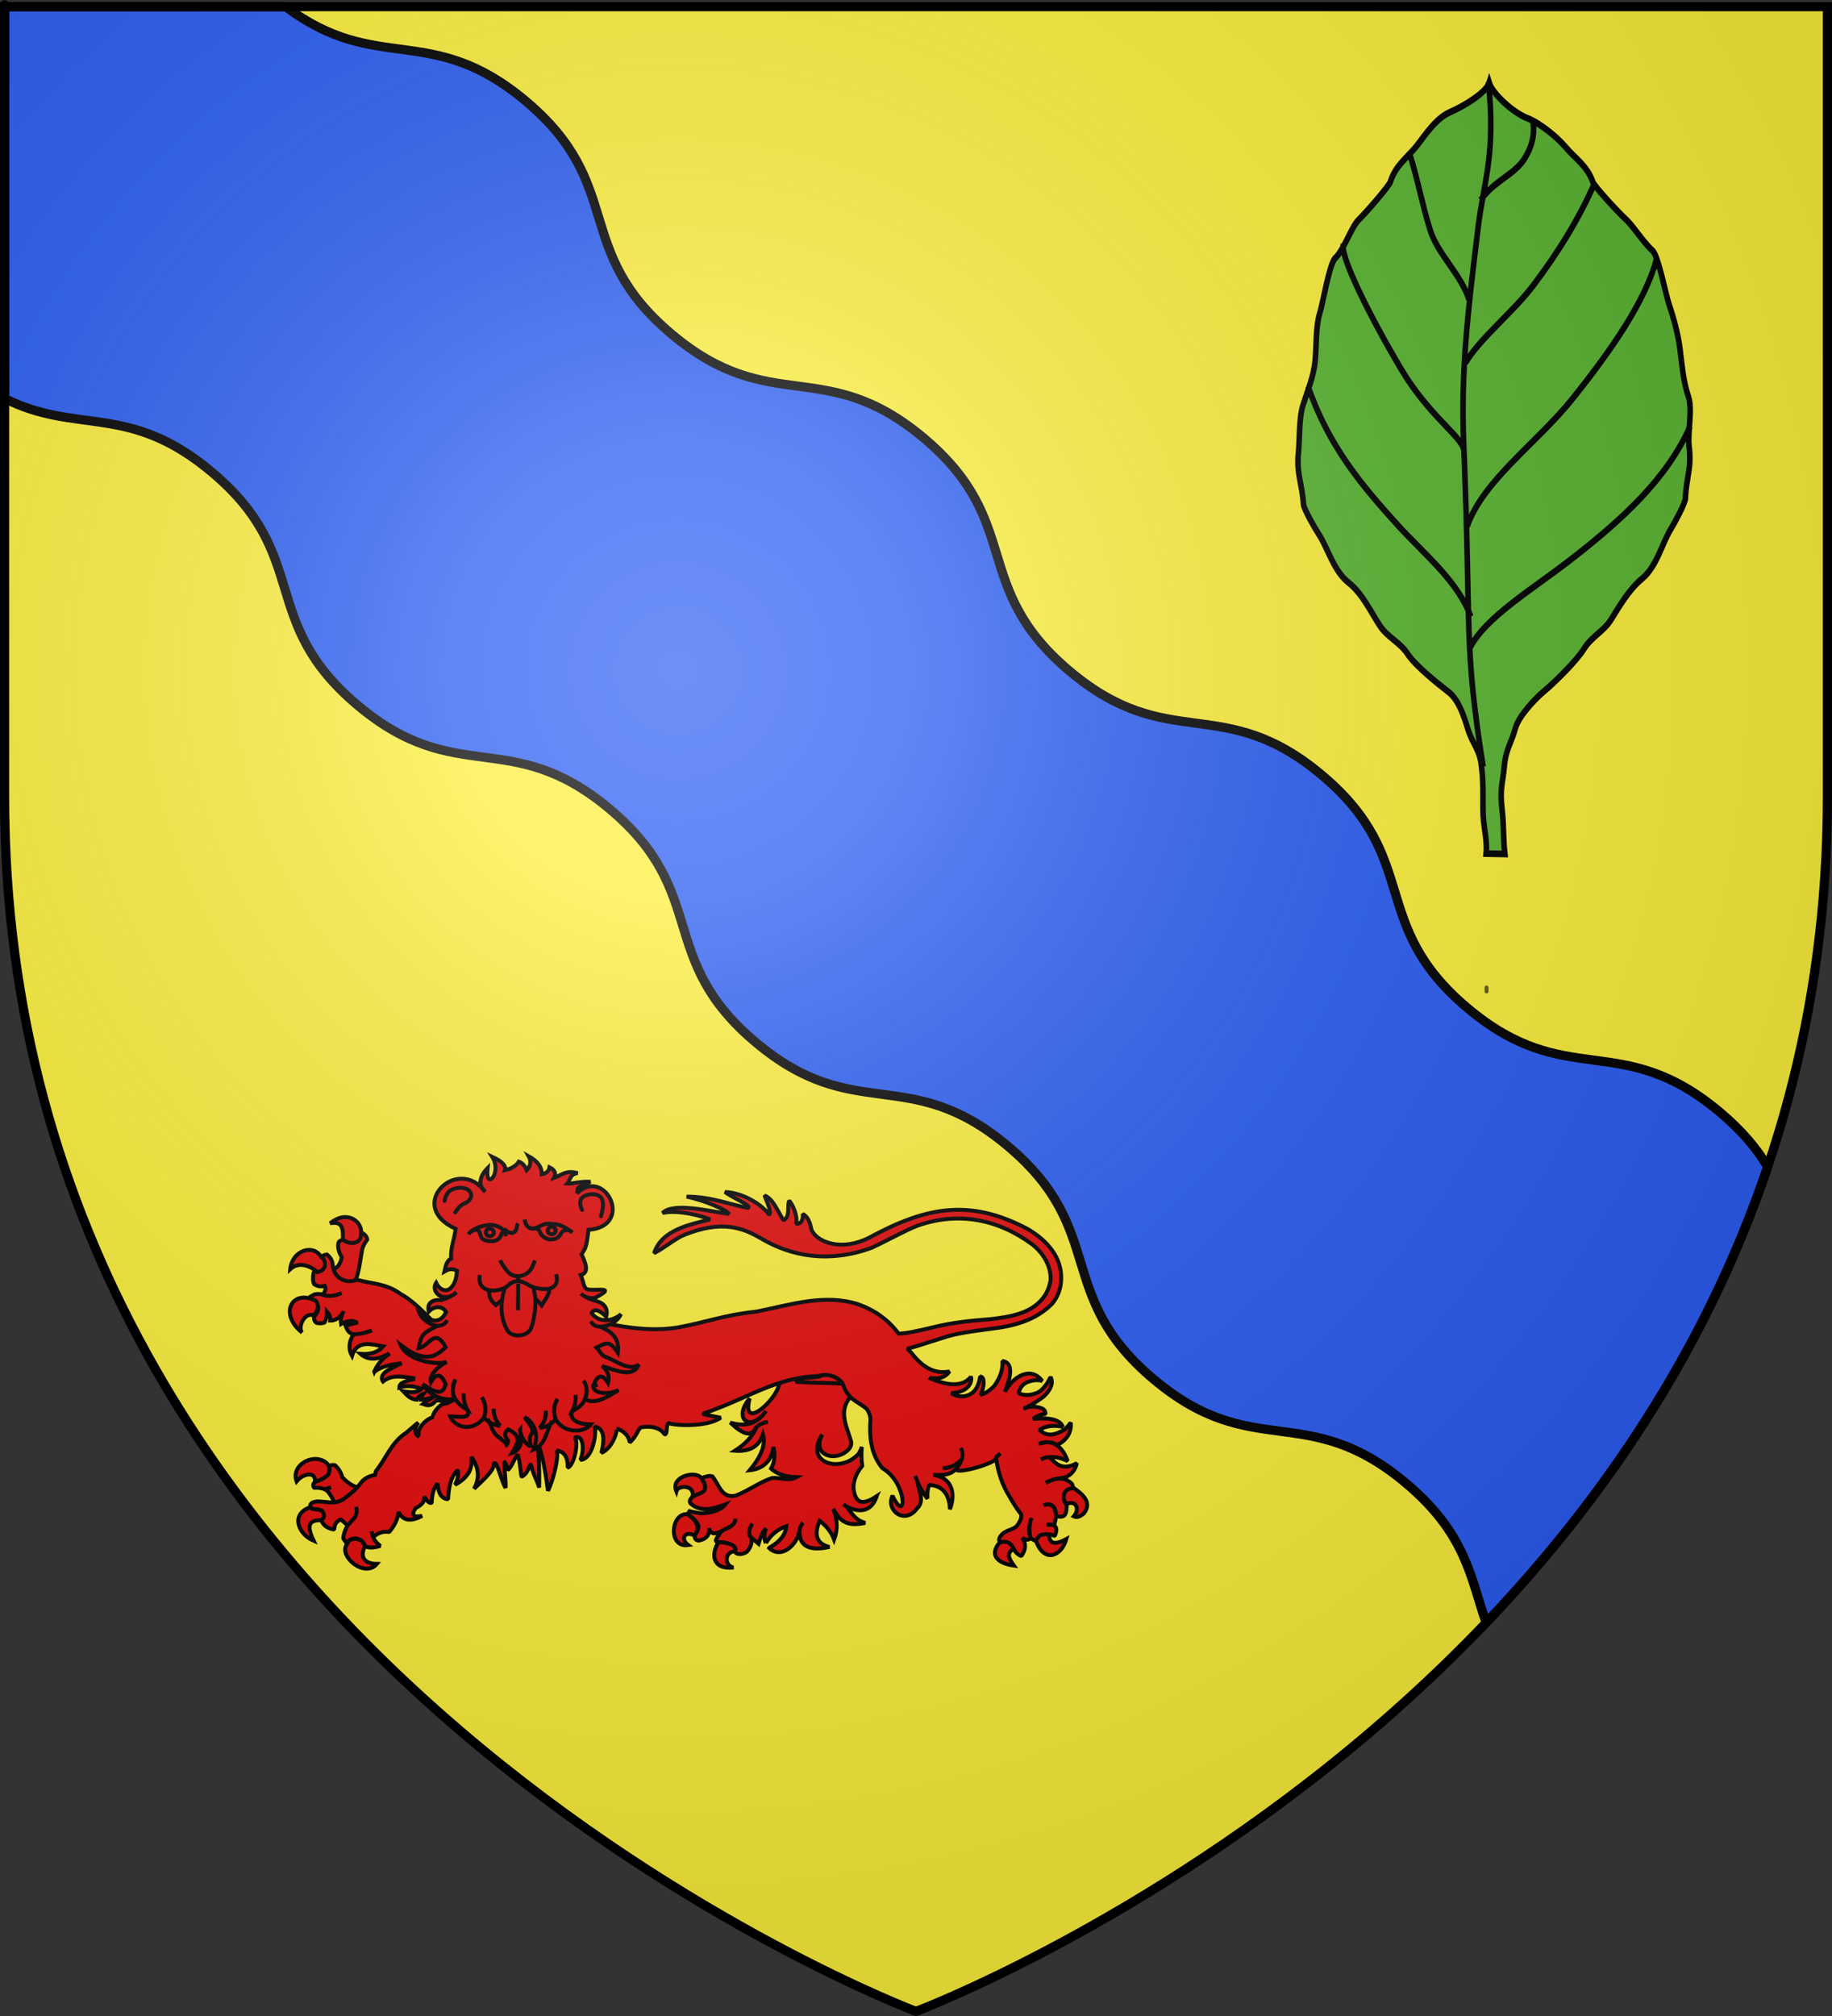<?xml version="1.0" encoding="UTF-8" standalone="no"?>
<svg
   xmlns:dc="http://purl.org/dc/elements/1.1/"
   xmlns:cc="http://creativecommons.org/ns#"
   xmlns:rdf="http://www.w3.org/1999/02/22-rdf-syntax-ns#"
   xmlns:svg="http://www.w3.org/2000/svg"
   xmlns="http://www.w3.org/2000/svg"
   xmlns:xlink="http://www.w3.org/1999/xlink"
   xmlns:sodipodi="http://sodipodi.sourceforge.net/DTD/sodipodi-0.dtd"
   xmlns:inkscape="http://www.inkscape.org/namespaces/inkscape"
   height="660"
   width="600"
   version="1.0"
   id="svg2"
   sodipodi:version="0.32"
   inkscape:version="0.46"
   sodipodi:docname="Blason ville fr Les Damps (Eure).svg"
   sodipodi:docbase="D:\Mes documents\Renaud-Notre Lapin"
   inkscape:export-filename="/Users/olivier/Desktop/Blason Rouge/Blason_Vide_3D.png"
   inkscape:export-xdpi="144"
   inkscape:export-ydpi="144"
   inkscape:output_extension="org.inkscape.output.svg.inkscape">
  <rect width="100%" height="100%" fill="#333333" stroke="none"/>
  <sodipodi:namedview
     inkscape:window-height="814"
     inkscape:window-width="1152"
     inkscape:pageshadow="2"
     inkscape:pageopacity="0.0"
     guidetolerance="10.0"
     gridtolerance="10.0"
     objecttolerance="10.0"
     borderopacity="1.0"
     bordercolor="#666666"
     pagecolor="#ffffff"
     id="base"
     showgrid="false"
     height="660px"
     inkscape:zoom="0.44547727"
     inkscape:cx="733.40983"
     inkscape:cy="307.90715"
     inkscape:window-x="-8"
     inkscape:window-y="-8"
     inkscape:current-layer="layer3"
     showguides="true"
     inkscape:guide-bbox="true" />
  <desc
     id="desc4">Flag of Canton of Valais (Wallis)</desc>
  <defs
     id="defs6">
    <linearGradient
       id="linearGradient2893">
      <stop
         style="stop-color:white;stop-opacity:0.314;"
         offset="0"
         id="stop2895" />
      <stop
         id="stop2897"
         offset="0.19"
         style="stop-color:white;stop-opacity:0.251;" />
      <stop
         style="stop-color:#6b6b6b;stop-opacity:0.125;"
         offset="0.6"
         id="stop2901" />
      <stop
         style="stop-color:black;stop-opacity:0.125;"
         offset="1"
         id="stop2899" />
    </linearGradient>
    <radialGradient
       inkscape:collect="always"
       xlink:href="#linearGradient2893"
       id="radialGradient3163"
       gradientUnits="userSpaceOnUse"
       gradientTransform="matrix(1.353,0,0,1.349,-77.629,-85.747)"
       cx="221.445"
       cy="226.331"
       fx="221.445"
       fy="226.331"
       r="300" />
    <g
       id="s">
      <g
         id="c">
        <path
           id="t"
           d="M 0,0 L 0,1 L 0.5,1 L 0,0 z "
           transform="matrix(0.951,0.309,-0.309,0.951,0,-1)" />
        <use
           xlink:href="#t"
           transform="scale(-1,1)"
           id="use2144"
           x="0"
           y="0"
           width="810"
           height="540" />
      </g>
      <g
         id="a">
        <use
           xlink:href="#c"
           transform="matrix(0.309,0.951,-0.951,0.309,0,0)"
           id="use2147"
           x="0"
           y="0"
           width="810"
           height="540" />
        <use
           xlink:href="#c"
           transform="matrix(-0.809,0.588,-0.588,-0.809,0,0)"
           id="use2149"
           x="0"
           y="0"
           width="810"
           height="540" />
      </g>
      <use
         xlink:href="#a"
         transform="scale(-1,1)"
         id="use2151"
         x="0"
         y="0"
         width="810"
         height="540" />
    </g>
  </defs>
  <g
     inkscape:groupmode="layer"
     id="layer3"
     inkscape:label="Fond écu"
     style="display:inline">
    <path
       id="path2855"
       style="fill:#fcef3c;fill-opacity:1;fill-rule:evenodd;stroke:none;stroke-width:1px;stroke-linecap:butt;stroke-linejoin:miter;stroke-opacity:1"
       d="M 300,658.5 C 300,658.5 598.5,546.18 598.5,260.728 C 598.5,-24.723 598.5,2.176 598.5,2.176 L 1.5,2.176 L 1.5,260.728 C 1.5,546.18 300,658.5 300,658.5 z "
       sodipodi:nodetypes="cccccc" />
    <g
       transform="matrix(1.15,0,0,1.136,2472.382,-509.329)"
       inkscape:label="Meubles"
       id="g6800" />
    <g
       id="g6854"
       inkscape:label="Meubles"
       transform="matrix(1.15,0,0,1.136,2472.382,-1000.101)" />
    <g
       transform="matrix(0.281,0,0,0.281,60.924,407.887)"
       id="layer7"
       style="fill:#e20909;stroke:#000000;stroke-width:4.577;stroke-miterlimit:4;stroke-dasharray:none;stroke-opacity:1">
      <g
         transform="matrix(1.313,-0.463,0.463,1.313,78.769,5.692)"
         id="g3099"
         style="fill:#e20909;stroke:#000000;stroke-width:3.288;stroke-miterlimit:4;stroke-dasharray:none;stroke-opacity:1">
        <path
           sodipodi:nodetypes="ccccccccccccccccscccccccccccccscccccccsccccccccccccccccccccccccccccccccccccccccc"
           d="M 73.467,51.586 C 73.348,51.586 73.229,51.361 73.11,51.361 C 69.176,51.698 65.6,50.35 62.382,46.865 C 60.594,44.055 59.402,41.245 58.568,38.21 C 58.329,37.086 58.091,36.074 57.972,34.95 C 59.64,30.791 59.164,26.857 56.78,23.26 C 53.8,22.811 52.131,23.26 51.297,24.722 C 51.178,24.722 51.178,24.722 51.178,24.834 C 47.711,25.971 44.556,34.69 45.099,33.377 C 45.099,33.264 45.099,33.152 44.979,33.04 C 43.072,32.59 41.642,33.152 40.927,34.613 C 39.139,37.76 38.305,40.571 38.424,43.156 C 39.258,44.28 40.212,45.179 41.404,45.966 C 42.953,46.865 44.503,47.427 46.41,47.427 C 46.767,49.9 45.456,51.923 42.357,53.834 C 42.238,53.834 42.238,53.834 42.238,53.946 C 46.529,57.206 51.654,58.443 57.733,57.768 C 51.654,58.443 46.529,57.206 42.238,53.946 C 42.238,53.834 42.238,53.834 42.357,53.834 C 40.927,52.71 38.781,51.811 36.04,51.361 C 32.702,51.698 29.961,52.485 27.935,53.609 C 26.862,54.396 26.385,54.846 26.385,55.295 C 26.266,55.632 26.623,55.857 27.219,56.082 C 30.676,55.857 33.179,56.644 34.729,58.555 C 36.397,62.601 34.729,66.086 29.603,68.671 C 28.292,70.919 28.411,72.943 29.722,74.516 C 31.987,75.865 34.133,76.539 36.159,76.315 C 38.662,73.729 40.212,71.144 41.046,68.559 C 42.238,71.481 42.238,74.067 41.046,76.427 C 44.979,78.001 49.967,76.562 52.828,74.089 C 53.305,73.752 53.782,73.19 54.258,72.628 C 53.782,73.19 53.305,73.752 52.828,74.089 C 50.563,76.562 49.133,79.26 48.656,82.07 C 49.133,81.957 49.61,81.957 50.087,81.957 C 55.093,81.395 58.907,82.519 61.172,84.88 L 61.052,85.442 L 51.724,84.602 C 51.843,88.199 52.1,91.886 55.676,93.572 C 59.252,95.146 64.496,95.932 71.291,95.82 C 64.496,95.932 59.252,95.146 55.676,93.572 C 49.716,98.405 47.332,104.025 48.405,110.32 C 57.286,98.146 68.682,107.78 75.701,111.556 C 69.979,114.704 63.304,114.479 55.676,111.107 C 59.609,118.076 66.761,120.661 77.131,119.087 L 77.25,119.425 C 71.052,121.223 66.046,124.258 61.874,128.642 L 61.874,128.754 C 61.755,128.866 61.636,128.979 61.636,128.979 L 61.636,129.091 C 61.755,128.979 61.993,128.979 61.993,128.979 L 62.113,128.979 C 69.503,126.731 76.842,128.115 85.543,129.914 C 75.888,131.15 70.218,131.452 67.357,134.037 C 65.688,135.498 65.212,137.184 65.808,139.207 C 73.913,136.285 80.926,139.746 90.7,145.028 L 90.58,145.253 L 90.342,145.815 C 81.521,144.916 78.153,145.313 76.961,148.46 C 77.915,148.46 78.749,148.573 79.703,148.685 C 86.377,149.697 90.104,152.559 94.275,155.707 C 89.508,157.618 85.424,155.991 78.987,152.507 C 80.894,156.891 82.713,160.99 87.481,163.013 C 88.792,161.439 90.7,160.54 93.203,160.315 C 93.203,160.203 93.203,160.203 93.322,160.315 C 93.56,160.203 93.918,160.203 94.156,160.203 C 93.799,160.428 93.441,160.765 93.203,161.102 C 93.083,161.214 92.845,161.327 92.845,161.327 C 91.891,162.226 91.176,163.238 90.819,164.137 C 91.176,164.249 91.534,164.362 92.011,164.474 C 92.13,164.587 92.249,164.587 92.368,164.587 C 95.229,165.149 98.447,165.486 102.023,165.486 C 97.613,165.935 94.037,166.722 91.176,167.959 C 91.534,168.183 91.772,168.521 92.13,168.858 C 94.871,171.331 98.09,171.556 101.904,169.195 C 105.718,166.947 136.413,196.034 136.77,191.65 C 129.705,185.883 176.151,151.946 162.235,131.714 L 128.058,113.745 C 125.913,110.485 123.529,107.225 121.264,104.19 C 116.174,93.76 111.112,82.686 104.245,75.253 C 95.875,62.68 83.991,59.008 73.467,51.586 z"
           id="path3725"
           style="fill:#e20909;fill-opacity:1;stroke:#000000;stroke-width:3.288;stroke-miterlimit:4;stroke-dasharray:none;stroke-opacity:1" />
        <g
           id="g3093"
           style="fill:#e20909;stroke:#000000;stroke-width:3.288;stroke-miterlimit:4;stroke-dasharray:none;stroke-opacity:1">
          <path
             sodipodi:nodetypes="cccccccccccc"
             style="fill:#e20909;fill-opacity:1;stroke:#000000;stroke-width:3.288;stroke-miterlimit:4;stroke-dasharray:none;stroke-opacity:1"
             id="path3723"
             d="M 87.609,17.232 C 82.996,23.088 77.995,21.956 75.809,17.007 C 75.57,16.895 75.451,16.895 75.332,16.895 C 72.114,15.546 69.849,15.883 68.776,18.019 C 67.227,21.166 66.869,24.988 67.823,29.484 C 65.201,34.205 61.982,36.677 58.049,36.79 L 57.93,36.79 C 57.497,43.856 62.598,51.101 72.172,51.649 C 77.013,46.683 81.638,37.054 85.344,30.495 C 86.775,27.685 89.278,25.1 92.854,22.74 C 93.331,20.829 92.735,18.805 91.423,17.007 L 87.609,17.232 z" />
          <path
             sodipodi:nodetypes="cccc"
             id="path3721"
             style="fill:#e20909;fill-opacity:1;stroke:#000000;stroke-width:3.288;stroke-miterlimit:4;stroke-dasharray:none;stroke-opacity:1"
             d="M 89.154,17.474 C 94.797,7.832 85.7,-6.782 68.065,-0.373 C 79.354,1.237 76.266,8.562 73.65,15.999 C 77.18,22.306 86.53,24.456 89.154,17.474 z" />
          <path
             sodipodi:nodetypes="ccccc"
             id="path3727"
             style="fill:#e20909;fill-opacity:1;stroke:#000000;stroke-width:3.288;stroke-miterlimit:4;stroke-dasharray:none;stroke-opacity:1"
             d="M 51.662,23.81 C 51.543,23.697 51.543,23.585 51.543,23.472 C 49.158,10.983 30.611,10.258 23.825,24.667 C 32.63,20.851 40.457,27.428 44.541,34.635 C 53.515,35.788 54.593,26.744 51.662,23.81 z" />
          <path
             sodipodi:nodetypes="cccc"
             id="path3729"
             style="fill:#e20909;fill-opacity:1;stroke:#000000;stroke-width:3.288;stroke-miterlimit:4;stroke-dasharray:none;stroke-opacity:1"
             d="M 35.103,56.65 C 19.696,40.65 2.205,56.673 15.515,78.037 C 13.318,72.425 23.481,62.145 29.33,67.747 C 34.455,65.162 36.772,60.697 35.103,56.65 z" />
        </g>
      </g>
      <g
         transform="matrix(1.419,0.581,-0.581,1.419,-546.84,-209.751)"
         id="g3166"
         style="fill:#e20909;stroke:#000000;stroke-width:2.986;stroke-miterlimit:4;stroke-dasharray:none;stroke-opacity:1">
        <g
           id="g3107"
           transform="matrix(0.879,-0.477,0.477,0.879,418.384,-69.263)"
           style="fill:#e20909;stroke:#000000;stroke-width:2.986;stroke-miterlimit:4;stroke-dasharray:none;stroke-opacity:1">
          <path
             style="fill:#e20909;fill-opacity:1;stroke:#000000;stroke-width:2.986;stroke-miterlimit:4;stroke-dasharray:none;stroke-opacity:1"
             id="path3733"
             d="M 28.888,214.556 C 29.246,216.58 28.769,218.49 27.577,220.401 C 24.716,222.536 21.14,223.997 16.969,224.784 C 15.3,226.133 14.942,227.708 15.896,229.168 C 19.114,229.392 21.617,230.067 23.763,231.191 L 28.65,230.179 L 23.763,231.191 C 24.359,231.64 25.074,232.202 25.67,232.764 C 28.054,236.474 29.365,239.509 29.484,242.094 C 31.868,242.094 34.252,241.644 36.517,240.633 C 41.165,238.046 45.337,235.461 48.555,232.426 C 44.383,230.628 40.927,227.593 37.947,223.434 C 37.589,220.287 36.159,217.139 33.656,213.993 C 31.749,213.095 30.199,213.32 28.888,214.556 z" />
          <path
             sodipodi:nodetypes="cccccc"
             id="path3735"
             style="fill:#e20909;fill-opacity:1;stroke:#000000;stroke-width:2.986;stroke-miterlimit:4;stroke-dasharray:none;stroke-opacity:1"
             d="M 27.577,220.401 C 28.769,218.49 29.246,216.58 28.888,214.556 C 28.65,213.881 28.411,213.095 27.935,212.308 C 19.774,201.853 -0.275,209.492 3.103,222.906 C 9.565,216.655 18.825,217.46 16.969,224.785 C 21.14,223.998 24.716,222.537 27.577,220.401 z" />
          <path
             sodipodi:nodetypes="cccccc"
             id="path3737"
             style="fill:#e20909;fill-opacity:1;stroke:#000000;stroke-width:2.986;stroke-miterlimit:4;stroke-dasharray:none;stroke-opacity:1"
             d="M 13.989,245.355 C 12.439,245.018 11.724,244.456 11.486,243.556 C -4.115,246.696 -0.564,262.66 11.128,269.184 C 6.541,256.049 9.938,253.228 18.518,254.236 C 20.902,253.224 21.617,251.313 20.544,248.503 C 20.187,246.928 18.041,245.917 13.989,245.355 z" />
          <path
             sodipodi:nodetypes="ccccc"
             id="path3739"
             style="fill:#e20909;fill-opacity:1;stroke:#000000;stroke-width:2.986;stroke-miterlimit:4;stroke-dasharray:none;stroke-opacity:1"
             d="M 49.39,277.614 C 49.032,274.467 47.006,272.219 43.311,271.095 C 39.496,270.758 37.113,271.769 36.04,274.467 C 28.227,282.684 46.618,301.883 56.964,291.863 C 46.084,290.565 45.211,283.948 49.39,277.614 z" />
        </g>
      </g>
      <g
         transform="matrix(0.976,-0.993,0.993,0.976,299.149,104.599)"
         id="g3134"
         style="fill:#e20909;stroke:#000000;stroke-width:3.288;stroke-miterlimit:4;stroke-dasharray:none;stroke-opacity:1">
        <path
           sodipodi:nodetypes="cccc"
           d="M 205.178,453.749 C 191.932,453.788 187.788,462.057 197.951,475.876 C 200.257,462.257 204.339,466.41 208.636,465.214 C 210.804,460.934 209.927,455.593 205.178,453.749 z"
           style="fill:#e20909;fill-opacity:1;stroke:#000000;stroke-width:3.288;stroke-miterlimit:4;stroke-dasharray:none;stroke-opacity:1"
           id="path3749" />
        <path
           sodipodi:nodetypes="cccc"
           d="M 226.319,473.34 C 216.354,492.356 230.902,498.953 244.631,491.629 C 236.589,489.203 230.342,485.151 237.361,478.589 C 239.568,472.106 229.695,472.222 226.319,473.34 z"
           style="fill:#e20909;fill-opacity:1;stroke:#000000;stroke-width:3.288;stroke-miterlimit:4;stroke-dasharray:none;stroke-opacity:1"
           id="path3751" />
        <path
           sodipodi:nodetypes="cccccc"
           d="M 279.079,464.765 C 273.882,459.966 265.063,464.245 265.967,471.283 C 273.989,474.951 269.921,482.43 262.51,482.749 C 263.345,485.335 265.967,486.683 270.258,487.021 C 282.179,485.557 280.858,474.264 279.198,464.99 C 279.198,464.877 279.198,464.877 279.079,464.765 z"
           style="fill:#e20909;fill-opacity:1;stroke:#000000;stroke-width:3.288;stroke-miterlimit:4;stroke-dasharray:none;stroke-opacity:1"
           id="path3753" />
      </g>
      <g
         transform="matrix(1.344,-0.364,0.364,1.344,395.367,-191.972)"
         id="g3118"
         style="fill:#e20909;stroke:#000000;stroke-width:3.288;stroke-miterlimit:4;stroke-dasharray:none;stroke-opacity:1">
        <path
           sodipodi:nodetypes="ccccsccccccccccccccccccccccccccccccccccccccscccccccccccscccccccccccsccccscccccccccccccccc"
           d="M 122.337,319.091 C 112.311,327.673 101.927,327.51 90.989,320.665 C 98.799,333.274 104.886,337.21 110.775,330.106 C 111.014,329.994 111.252,329.882 111.61,329.769 C 114.828,328.308 118.284,327.858 121.503,328.308 C 118.284,327.858 114.828,328.308 111.61,329.769 C 105.406,337.147 97.834,341.521 88.605,344.382 C 100.286,348.54 108.987,346.18 114.828,337.3 C 115.118,348.415 104.473,357.626 96.233,363.378 C 107.676,365.267 116.167,360.287 120.549,349.778 C 120.311,356.747 118.046,362.367 113.874,366.751 C 118.137,373.457 125.248,376.929 132.588,379.228 C 124.977,381.01 119.627,375.834 112.682,374.505 C 101.257,375.209 90.761,379.626 79.308,380.799 C 67.396,380.13 68.455,368.874 64.766,360.118 C 63.336,359.106 61.19,358.769 58.329,358.994 C 57.018,358.769 56.303,359.106 55.945,360.23 C 55.945,360.344 55.945,360.344 55.945,360.455 C 55.945,360.455 55.945,360.455 55.945,360.568 C 59.453,370.278 51.508,369.861 44.979,371.921 C 41.165,373.72 40.092,375.742 41.642,377.99 L 42,378.328 C 42.238,378.552 42.357,378.89 42.596,379.228 C 42.715,379.34 42.715,379.34 42.834,379.452 C 49.317,387.006 60.144,386.381 69.176,385.634 C 64.647,388.893 57.853,389.681 48.555,387.769 C 45.814,386.87 42.476,385.409 38.662,383.273 L 36.397,385.296 C 40.212,389.23 42.238,393.052 42.715,396.761 C 42.238,399.346 40.569,401.595 37.709,403.619 C 37.709,403.843 37.709,403.956 37.589,404.067 C 36.636,406.315 37.351,408.001 39.496,409.013 C 45.422,409.525 49.812,407.567 50.701,401.145 C 50.594,407.884 56.065,407.478 61.19,406.09 C 66.667,404.765 71.39,405.595 74.182,399.459 C 71.705,406.375 64.212,404.055 59.044,407.214 C 56.502,409.872 50.559,413.01 55.349,414.632 C 55.349,414.632 55.349,414.632 55.469,414.632 C 60.713,415.981 64.647,418.453 67.15,422.051 C 67.865,423.624 67.746,424.748 66.554,425.423 C 66.435,425.536 66.435,425.536 66.435,425.536 C 66.797,429.377 73.129,429.927 76.089,428.571 C 80.142,426.099 82.407,422.614 82.883,418.231 C 80.857,415.308 82.049,411.599 86.698,406.991 C 82.049,411.599 80.857,415.308 82.883,418.231 C 83.718,419.468 85.267,421.603 87.294,424.637 C 90.631,419.13 93.73,415.532 96.71,413.959 C 93.73,417.893 92.657,421.827 93.373,425.761 C 93.373,425.761 93.373,425.761 93.373,425.875 L 93.373,425.761 C 98.975,420.255 105.65,417.219 113.636,416.545 C 111.133,423.289 104.935,427.785 95.161,430.257 C 95.041,430.257 95.041,430.257 94.922,430.371 C 101.946,442.092 117.077,434.375 122.218,424.977 L 122.814,425.089 C 123.171,422.054 124.959,419.469 127.82,417.333 C 124.959,419.469 123.171,422.054 122.814,425.089 C 119.448,438.994 132.783,442.091 143.196,442.737 C 143.435,442.737 143.554,442.737 143.911,442.737 C 143.673,442.624 143.554,442.624 143.554,442.624 C 132.822,436.45 135.179,427.999 141.647,419.469 C 146.176,425.201 148.679,431.384 149.275,437.903 C 154.52,430.483 156.427,422.166 155.354,412.949 C 155.473,413.287 155.473,413.511 155.592,413.736 C 155.592,413.96 155.592,414.073 155.712,414.298 C 158.783,427.301 165.949,430.345 178.078,431.22 C 170.688,426.612 169.777,421.603 166.678,413.96 C 165.962,413.286 165.247,412.387 164.532,411.488 C 165.247,412.387 165.962,413.287 166.678,413.96 C 175.446,421.835 185.072,423.51 192.62,413.012 L 192.383,412.787 L 192.858,412.225 C 178.191,417.14 175.055,411.663 175.91,402.562 C 176.456,396.754 180.393,389.948 188.014,384.513 L 188.014,384.288 L 188.133,384.174 C 188.729,379.566 189.921,374.508 191.947,369 C 191.113,370.349 190.04,371.698 188.848,372.934 C 188.729,373.048 188.61,373.272 188.49,373.384 C 170.43,386.396 140.783,370.217 162.625,350.454 C 148.442,365.723 169.139,376.734 181.815,367.429 C 183.723,365.743 184.557,363.719 184.438,361.359 C 184.146,348.854 180.254,332.735 196.206,324.926 C 199.782,319.418 200.41,315.049 207.204,309.542 C 207.562,309.205 216.55,314.871 207.919,308.755 C 219.468,266.262 182.568,282.75 158.931,281.341 C 151.183,281.341 144.27,297.066 138.549,300.662 C 133.161,312.563 97.526,330.607 111.904,305.385 C 93.352,318.207 105.054,333.444 122.337,319.091 z"
           id="path3741"
           style="fill:#e20909;fill-opacity:1;stroke:#000000;stroke-width:3.288;stroke-miterlimit:4;stroke-dasharray:none;stroke-opacity:1" />
        <g
           id="g3113"
           style="fill:#e20909;stroke:#000000;stroke-width:3.288;stroke-miterlimit:4;stroke-dasharray:none;stroke-opacity:1">
          <path
             sodipodi:nodetypes="cccccc"
             id="path3755"
             style="fill:#e20909;fill-opacity:1;stroke:#000000;stroke-width:3.288;stroke-miterlimit:4;stroke-dasharray:none;stroke-opacity:1"
             d="M 55.945,360.566 C 55.826,360.454 55.826,360.454 55.707,360.343 C 55.588,360.343 55.588,360.118 55.588,360.118 C 54.954,351.694 30.428,350.165 32.341,364.382 C 35.013,359.517 48.854,362.93 44.383,372.146 C 52.707,370.327 58.617,372.94 55.945,360.566 z" />
          <path
             sodipodi:nodetypes="cccc"
             id="path3757"
             style="fill:#e20909;fill-opacity:1;stroke:#000000;stroke-width:3.288;stroke-miterlimit:4;stroke-dasharray:none;stroke-opacity:1"
             d="M 36.397,385.296 C 23.144,380.267 12.915,408.315 30.191,410.354 C 25.23,404.324 29.802,397.323 37.589,404.067 C 44.859,397.774 41.564,391.796 36.397,385.296 z" />
          <path
             sodipodi:nodetypes="ccccccc"
             id="path3759"
             style="fill:#e20909;fill-opacity:1;stroke:#000000;stroke-width:3.288;stroke-miterlimit:4;stroke-dasharray:none;stroke-opacity:1"
             d="M 55.469,414.633 C 55.349,414.633 55.349,414.633 55.349,414.633 C 46.714,422.311 43.872,435.547 61.94,438.418 C 55.246,435.63 57.255,423.927 66.315,425.536 C 66.435,425.536 66.435,425.536 66.435,425.536 C 66.435,425.423 66.435,425.423 66.554,425.423 C 70.619,420.175 59.091,415.778 55.469,414.633 z" />
        </g>
      </g>
      <path
         transform="translate(1611.518,-577.853)"
         sodipodi:end="6.2831853"
         sodipodi:start="1.357941"
         d="M -95.745,281.381 A 0,4.787 0 1 1 -95.745,276.702 L -95.745,276.702 z"
         sodipodi:ry="4.7872343"
         sodipodi:rx="0"
         sodipodi:cy="276.70212"
         sodipodi:cx="-95.744682"
         id="path13306"
         style="opacity:0.615;fill:#e20909;fill-opacity:0.991;fill-rule:evenodd;stroke:#000000;stroke-width:4.577;stroke-linecap:round;stroke-linejoin:round;stroke-miterlimit:4;stroke-dasharray:none;stroke-dashoffset:0;stroke-opacity:1"
         sodipodi:type="arc" />
      <path
         transform="translate(1660.415,-415.119)"
         sodipodi:end="6.2831853"
         sodipodi:start="1.357941"
         d="M -95.745,281.381 A 0,4.787 0 1 1 -95.745,276.702 L -95.745,276.702 z"
         sodipodi:ry="4.7872343"
         sodipodi:rx="0"
         sodipodi:cy="276.70212"
         sodipodi:cx="-95.744682"
         id="path6508"
         style="opacity:0.615;fill:#e20909;fill-opacity:0.991;fill-rule:evenodd;stroke:#000000;stroke-width:4.577;stroke-linecap:round;stroke-linejoin:round;stroke-miterlimit:4;stroke-dasharray:none;stroke-dashoffset:0;stroke-opacity:1"
         sodipodi:type="arc" />
      <rect
         y="-10.633"
         x="1139.998"
         height="0"
         width="2"
         id="rect12745"
         style="fill:#e20909;fill-opacity:1;fill-rule:evenodd;stroke:#000000;stroke-width:4.577;stroke-linecap:round;stroke-linejoin:round;stroke-miterlimit:4;stroke-dasharray:none;stroke-dashoffset:0;stroke-opacity:1" />
      <rect
         y="66.209"
         x="192.14"
         height="0"
         width="6"
         id="rect8308"
         style="fill:#e20909;fill-opacity:0.599;stroke:#000000;stroke-width:4.577;stroke-miterlimit:4;stroke-dasharray:none;stroke-opacity:1" />
      <path
         sodipodi:nodetypes="csccccccccccccccccscccccccscccccccccscccccccccccccccccccccccccccccccccccccccscccsccccccccccccccscccccccccccsccccscccccccccccccccccccccccccccccccccccccccscccccccccccccccccscccccccccccccccsccsccccccccccccccccccccccccsscccccccccccc"
         d="M 337.167,132.143 C 335.039,133.518 327.006,170.612 322.225,173.629 C 314.666,178.397 305.568,183.583 300.551,184.027 L 300.369,184.047 C 294.572,185.038 285.674,197.633 288.338,199.423 C 276.576,202.595 268.343,216.095 271.509,222.304 C 264.674,218.051 267.131,211.229 270.615,205.764 L 256.615,217.663 C 239.172,229.035 233.824,246.455 222.464,260.869 C 220.491,262.991 220.353,265.086 221.793,266.487 C 214.222,267.838 208.435,270.378 204.708,274.948 C 203.099,277.031 201.652,278.922 199.679,281.044 C 195.282,286.205 189.357,290.841 182.706,295.558 C 179.424,297.476 175.867,298.561 172.234,298.959 C 169.854,299.045 167.456,298.963 164.838,298.557 L 164.275,298.445 L 154.079,297.654 C 148.593,297.909 145.437,299.295 144.829,302.135 C 144.722,302.84 144.797,303.525 145.054,304.19 C 145.567,305.52 146.751,306.257 149.168,306.512 C 155.437,306.692 158.875,307.875 159.683,310.215 C 161.787,314.317 161.016,317.347 157.553,319.288 C 159.92,325.788 165.092,329.381 172.927,330.429 C 172.67,324.735 175.182,320.822 180.462,318.682 L 188.389,325.612 L 196.1,317.143 C 198.974,313.186 199.595,308.785 198.142,303.919 C 199.595,308.785 198.974,313.186 196.1,317.143 L 188.389,325.612 C 185.283,330.808 183.629,335.842 183.246,340.735 L 187.63,347.188 C 188.814,342.898 192.277,340.959 198.145,340.836 C 203.963,341.931 207.426,345.018 208.496,349.754 C 212.611,352.078 218.66,351.933 226.483,349.516 C 222.293,346.508 219.519,342.999 217.96,338.837 C 217.76,338.686 217.76,338.686 217.76,338.686 C 217.19,336.841 216.583,334.655 216.339,332.428 C 216.583,334.655 217.19,336.843 217.76,338.686 L 219.538,338.144 C 224.593,333.95 230.474,332.266 236.836,333.302 C 243.657,325.101 247.209,317.259 247.529,310.119 C 247.71,310.099 247.71,310.099 247.691,309.926 C 252.669,320.127 261.668,321.74 275.215,314.535 C 264.612,316.738 262.039,313.38 268.076,304.743 C 268.277,304.896 268.459,304.877 268.822,304.837 C 274.897,301.571 277.972,297.767 277.684,293.466 C 277.628,292.952 277.572,292.436 277.516,291.924 C 277.735,292.247 278.154,292.721 278.192,293.063 C 278.192,293.063 278.192,293.063 278.392,293.215 C 281.736,298.57 284.504,300.345 286.389,299.098 C 286.572,289.025 288.871,281.493 293.142,276.865 C 294.074,288.723 298.038,294.703 305.434,295.106 C 305.773,288.135 306.588,282.153 307.859,276.986 C 308.022,276.794 307.984,276.452 308.148,276.262 C 309.977,269.476 312.939,264.644 316.779,261.104 C 317.743,266.544 316.728,272.375 313.514,278.274 C 320.479,274.736 325.84,269.99 329.761,263.84 C 332.629,258.151 333.444,252.171 332.568,245.854 C 341.46,258.225 342.448,270.594 335.715,282.947 C 346.691,272.467 359.173,261.61 358.813,253.963 C 361.918,247.16 367.902,276.296 372.437,281.637 C 373.43,273.705 367.199,234.246 375.169,261.252 C 381.039,255.525 382.241,247.433 386.383,243.38 C 389.372,248.281 390.097,267.539 391.211,268.888 C 399.782,264.543 399.39,254.688 402.174,254.818 C 403.794,265.087 410.571,275.81 411.517,281.689 C 411.517,281.689 412.841,232.917 407.476,229.25 C 412.575,227.594 418.892,261.308 421.853,285.238 C 427.526,274.671 435.117,244.917 431.938,238.428 C 440.031,239.285 445.292,245.322 444.8,258.224 C 451.881,257.002 458.362,228.584 453.032,223.319 C 462.701,218.969 464.779,236.907 459.685,249.285 C 473.813,248.75 478.725,219.032 476.345,210.35 C 485.946,212.476 488.904,221.594 484.115,241.2 C 498.672,234.686 503.262,213.255 501.661,212.719 C 507.57,214.553 515.682,219.102 517.158,229.097 C 526.806,220.179 526.501,212.24 531.158,211.294 C 536.604,210.187 551.428,209.375 557.956,219.805 C 561.96,218.533 558.779,207.805 562.774,206.415 C 567.549,209.147 606.637,211.844 623.134,200.176 C 607.445,196.677 599.525,196.489 604.891,194.659 C 656.328,177.111 688.539,152.151 739.875,151.605 C 733.074,154.649 716.495,151.478 710.847,158.334 C 730.096,159.628 746.641,159.468 765.513,160.436 C 756.765,150.734 746.483,148.12 734.715,152.265 C 745.848,148.795 757.418,149.791 765.513,160.436 C 765.395,160.556 765.392,160.783 765.619,160.775 C 766.992,165.848 769.293,170.203 772.739,174.288 C 773.18,174.955 773.85,175.613 774.408,176.161 C 780.358,181.886 787.551,184.67 793.586,190.129 C 796.131,193.848 797.666,197.953 797.656,202.504 C 796.246,222.778 798.307,242.524 811.514,258.931 C 841.125,275.909 840.353,326.306 823.364,291.093 C 815.264,308.259 837.846,325.257 851.99,305.924 C 861.659,296.755 853.594,285.285 852.726,275.664 C 851.983,273.072 851.012,270.489 849.697,268.033 C 851.012,270.489 851.983,273.072 852.726,275.664 C 856.217,283.049 860.075,289.168 864.068,294.256 C 864.068,294.256 864.068,294.256 864.18,294.367 C 863.741,288.119 864.42,282.738 866.102,278.575 C 878.294,278.893 889.685,285.722 890.325,306.777 C 897.493,288.404 892.573,269.765 870.899,266.775 C 881.276,267.308 891.837,267.426 898.738,258.313 C 898.855,258.193 898.855,258.193 898.97,258.076 C 901.433,254.68 903.204,251.537 904.178,248.539 C 898.206,254.709 890.747,259.227 881.876,258.954 C 890.634,258.79 898.334,255.071 904.178,248.539 C 905.757,243.809 905.161,239.502 903.085,235.367 C 905.163,239.503 905.757,243.809 904.178,248.539 C 903.204,251.537 901.433,254.68 898.97,258.076 C 898.854,258.194 898.854,258.194 898.738,258.313 C 889.153,269.223 950.007,252.19 943.959,246.234 C 945.584,244.804 947.551,243.248 949.29,241.703 C 947.55,243.247 945.582,244.803 943.959,246.234 C 946.437,264.023 951.482,278.754 959.31,291.101 C 963.368,298.578 968.109,306.03 973.545,313 C 973.633,314.25 973.492,315.509 973.346,316.995 C 972.187,320.703 970.213,324.049 967.675,327.005 C 961.033,331.943 952.354,331.449 948.161,340.162 C 947.086,342.595 947.62,344.283 949.764,345.227 C 956.859,343.427 961.634,346.179 964.635,352.863 L 964.635,352.863 C 966.706,357.226 969.836,360.07 973.681,361.29 C 979.083,353.339 979.341,346.381 974.459,340.189 C 978.276,342.777 981.463,342.883 984.006,340.965 C 984.123,340.846 984.123,340.846 984.355,340.61 C 982.598,332.685 982.214,324.547 985.641,316.983 C 985.283,317.794 984.92,318.833 984.557,319.871 C 984.198,320.682 983.952,321.603 983.934,322.514 C 982.323,328.84 982.422,334.986 984.355,340.61 L 990.21,343.804 C 991.629,341.245 993.5,338.895 995.588,336.994 C 999.37,335.825 1002.788,335.695 1006.079,336.139 C 1006.195,336.02 1006.308,336.131 1006.424,336.013 C 1008.238,336.4 1010.05,336.788 1011.739,337.748 L 1012.538,337.605 C 1017.044,328.03 1013.224,323.562 1003.353,324.854 L 1011.436,324.889 C 1011.664,324.879 1011.888,325.098 1012.003,324.981 L 1012.133,324.179 C 1013.114,320.726 1013.865,317.506 1013.926,314.544 C 1013.741,305.866 1009.625,297.548 999.607,302.328 C 1009.291,298.477 1014.327,305.174 1013.926,314.544 C 1026.456,318.357 1026.066,309.789 1026.48,301.992 C 1020.289,295.168 1022.217,282.596 1032.803,282.617 C 1032.803,282.617 1032.803,282.617 1032.92,282.498 C 1035.157,277.559 1030.244,275.026 1026.179,272.616 C 1017.715,269.547 1009.768,271.492 1001.971,276.042 C 1007.24,273.319 1012.735,271.14 1018.708,270.623 C 1029.041,270.23 1036.065,262.778 1038.309,253.135 C 1027.562,258.948 1018.277,259.043 1009.812,249.319 C 1008.603,248.13 1007.334,247.075 1005.893,246.164 C 1003.846,246.014 1000.641,246.818 996.275,248.807 C 1000.642,246.819 1003.846,246.014 1005.893,246.164 C 1013.432,245.232 1020.79,247.317 1027.544,250.696 C 1022.384,235.397 1010.821,223.911 993.918,230.671 C 1001.054,228.471 1008.437,227.276 1014.957,231.812 C 1015.186,231.802 1015.186,231.802 1015.296,231.911 C 1025.673,226.881 1032.328,217.913 1031.205,205.908 C 1029.276,208.487 1026.165,211.969 1024.323,213.8 C 1014.184,219.686 1004.012,223.471 994.715,214.24 C 1001.981,209.749 1010.998,208.61 1021.885,210.703 C 1018.977,202.727 1007.541,199.628 987.237,201.539 C 992.439,197.809 997.261,195.805 1001.698,195.978 C 1001.774,192.329 1000,190.12 996.72,188.992 C 989.828,186.405 982.875,186.782 975.982,189.778 C 983.107,186.547 989.447,182.775 995.341,178.564 C 997.072,177.475 998.689,176.274 1000.314,174.846 C 1008.45,166.792 1010.995,159.29 1007.717,152.808 C 1006.176,155.714 1004.641,158.392 1003.343,160.605 C 1003.226,160.724 1003.11,160.842 1002.994,160.96 C 1002.876,161.08 1002.876,161.08 1002.761,161.197 C 999.006,166.579 995.294,169.91 991.391,171.424 C 991.046,171.55 990.707,171.449 990.474,171.686 C 983.247,174.352 976.643,174.375 970.553,171.643 C 971.465,166.026 974.511,161.811 979.578,159.114 C 986.466,156.344 992.627,155.656 997.943,157.392 C 983.923,138.809 962.904,153.446 954.42,169.977 C 957.971,160.64 967.678,136.537 951.522,134.094 C 952.351,143.516 949.078,153.094 942.155,163.04 C 936.806,168.483 931.609,171.982 926.111,173.557 C 929.519,166.612 932.269,152.796 925.644,152.16 C 924.414,159.193 922.549,165.749 917.064,170.711 C 909.833,176.645 899.739,176.679 891.886,171.553 C 901.959,171.304 915.432,166.31 915.242,154.266 C 915.14,153.7 915.037,153.134 914.708,152.578 C 912.837,154.927 910.637,156.719 908.218,158.064 C 898.544,163.443 884.572,161.809 866.182,153.734 C 866.182,153.734 865.96,153.516 865.847,153.405 C 865.847,153.405 865.847,153.405 865.96,153.516 C 866.072,153.626 866.072,153.626 866.299,153.616 C 876.842,155.837 884.975,153.363 889.792,146.231 C 870.694,150.215 856.3,138.936 844.829,123.903 L 840.701,119.845 C 849.79,117.497 858.719,114.564 880.167,107.704 C 898.479,101.349 917.985,99.434 937.096,96.709 C 963.908,93.665 990.096,87.074 1009.545,67.312 C 1015.723,59.833 1019.593,50.59 1020.001,39.151 C 1021.047,13.53 1004.185,-5.901 981.017,-19.673 C 913.709,-55.228 863.033,-45.806 796.65,-9.808 C 765.179,6.435 736.315,-3.472 729.164,-18.332 C 727.705,-22.889 727.187,-32.731 718.725,-37.236 C 719.844,-29.518 715.625,-24.71 711.009,-25.939 C 713.388,-33.607 707.262,-48.23 703.068,-52.552 C 700.169,-46.774 704.802,-33.602 696.309,-29.98 C 688.995,-41.199 684.644,-54.406 674.36,-58.749 C 674.942,-55.464 683.45,-39.495 679.629,-36.387 C 670.337,-49.136 648.586,-61.894 628.142,-62.838 C 637.312,-55.786 659.34,-47.189 655.017,-44.307 C 637.099,-47.184 611.236,-57.744 583.398,-57.387 C 605.52,-52.857 630.309,-41.656 632.789,-37.33 C 611.305,-39.933 568.012,-51.379 555.372,-38.307 C 572.925,-42.813 604.382,-34.095 610.626,-30.807 C 588.05,-25.031 554.268,-19.034 545.539,8.483 C 558.682,1.57 570.419,-8.736 581.007,-12.96 C 624.201,-30.19 648.294,-21.618 670.918,-8.299 C 705.576,12.104 749.518,20.455 799.248,2.123 C 819.718,-7.409 837.189,-17.523 852.215,-23.452 C 899.944,-40.355 946.48,-31.328 986.617,-1.483 C 1000.92,9.816 1008.889,26.172 1007.528,40.717 C 1006.241,47.824 1003.672,54.191 999.596,59.786 C 985.199,79.212 959.66,82.72 937.266,85.362 C 915.487,87.043 893.931,89.204 872.706,94.321 C 849.852,99.819 840.376,101.808 830.434,102.197 C 818.666,85.985 802.068,74.558 783.494,68.032 C 744.35,55.379 704.456,68.63 664.86,76.555 C 626.495,80.516 609.074,88.469 572.122,95.204 C 532.183,101.368 490.338,91.029 451.583,81.107"
         style="fill:#e20909;fill-opacity:1;stroke:#000000;stroke-width:4.577;stroke-linejoin:bevel;stroke-miterlimit:4;stroke-dasharray:none;stroke-opacity:1"
         id="path8817" />
      <path
         sodipodi:nodetypes="ccccccccccsccccccccscccccccccccccccccccccccccccccccccccccccccccccccccccccccccccscccccscccccccccccccccccccccccccccccccccccccccsccccccccsccccccccccccccccccccccccc"
         d="M 455.692,-61.32 C 488.481,-93.145 523.213,-22.638 469.061,-18.731 C 466.716,2.525 465.46,2.526 461.003,9.809 C 465.53,19.366 470.527,31.325 459.954,33.928 C 463.173,40.712 463,46.372 465.973,49.584 C 470.678,54.492 506.27,44.942 476.947,60.414 C 475.997,60.776 474.842,60.907 473.799,60.872 C 470.446,61.099 467.298,60.301 464.387,58.61 L 464.076,58.544 C 463.733,58.345 463.531,58.113 463.188,57.914 C 462.128,57.186 461.209,56.424 460.259,55.529 C 461.209,56.424 462.128,57.186 463.188,57.914 C 463.531,58.113 463.733,58.345 464.076,58.544 L 464.387,58.61 C 468.016,60.831 472.595,62.69 478.299,64.285 C 488.145,67.143 491.909,73.101 489.824,82.523 C 481.184,74.078 475.403,72.78 472.732,78.432 C 481.153,89.568 496.505,88.491 506.938,79.609 C 502.474,88.471 492.888,93.707 482.935,94.188 C 477.433,94.081 473.835,91.993 471.83,87.856 C 473.835,91.993 477.433,94.081 482.935,94.188 C 491.57,98.303 505.743,104.11 503.315,124.345 C 493.791,110.6 490.965,112.139 478.432,118.452 C 482.838,122.724 483.175,126.796 488.441,129.052 C 488.472,129.185 488.643,129.284 488.924,129.218 C 500.834,133.522 517.291,146.837 527.58,138.106 C 521.086,154.798 500.156,144.458 484.921,139.927 C 491.725,145.592 494.008,152.176 491.91,159.647 C 485.392,148.891 479.686,149.809 474.714,162.699 L 475.21,163.56 L 479.625,161.549 L 474.539,163.857 C 474.789,163.659 474.789,163.659 474.789,163.659 L 474.927,163.627 L 474.785,163.66 L 474.535,163.858 C 476.148,173.645 495.039,172.657 504.255,167.936 C 492.864,174.458 477.354,186.04 465.089,178.493 C 467.267,171.256 468.122,163.562 463.339,157.127 C 467.839,163.318 468.005,171.654 464.87,178.824 L 465.011,178.791 C 464.87,178.824 464.87,178.824 464.87,178.824 C 462.192,185.221 456.158,189.501 450.153,192.462 C 453.173,186.617 454.629,180.146 454.013,173.55 C 454.38,177.652 453.987,181.653 452.967,185.521 C 452.202,187.934 451.403,190.215 450.153,192.462 L 450.153,192.462 L 450.153,192.462 C 445.303,204.465 461.585,208.076 470.616,207.77 C 471.21,207.771 471.8,207.771 472.253,207.806 C 472.144,207.969 471.644,208.366 471.395,208.563 C 471.285,208.73 471.035,208.927 471.066,209.061 L 470.926,209.094 C 470.676,209.292 470.426,209.488 470.318,209.655 C 467.105,212.362 462.939,214.175 457.966,215.062 C 446.772,216.055 437.109,212.01 430.986,202.259 C 428.183,194.215 428.069,185.745 432.934,178.351 C 428.737,185.939 427.693,194.125 430.986,202.259 C 428.833,204.438 426.587,206.222 424.278,207.739 C 424.169,207.904 423.888,207.97 423.919,208.102 C 423.779,208.135 423.779,208.135 423.779,208.135 C 419.988,210.28 416.183,211.728 412.13,212.121 L 411.99,212.154 C 411.99,212.154 411.99,212.154 412.13,212.121 L 412.13,212.121 C 416.901,206.277 420.169,199.793 419.263,192.023 C 419.917,199.733 417.139,206.347 412.13,212.121 L 412.13,212.121 C 411.99,212.154 411.99,212.154 411.99,212.154 L 412.13,212.121 C 416.183,211.729 419.988,210.28 423.779,208.135 C 423.779,208.135 423.779,208.135 423.919,208.102 C 423.888,207.971 424.169,207.906 424.278,207.739 C 424.34,208.004 424.231,208.17 424.152,208.466 C 419.468,220.254 417.125,232.558 404.98,237.37 C 412.625,219.748 404.63,203.75 394.443,199.605 C 398.88,204.56 404.176,212.644 404.057,216.103 C 402.856,221.29 399.006,218.696 401.611,233.11 C 396.468,232.995 389.19,220.585 389.377,213.818 C 388.647,214.696 391.541,222.242 390.34,229.27 C 389.411,234.712 385.267,239.823 379.875,241.412 C 388.313,227.521 390.105,221.114 375.649,213.798 C 371.663,216.592 370.089,220.212 375.219,226.772 C 375.974,228.743 373.447,231.139 374.795,233.097 C 372.542,231.918 373.743,230.208 371.688,228.793 C 369.334,227.148 367.459,225.042 365.234,223.455 C 358.352,218.546 356.511,212.868 354.127,206.251 C 354.043,205.956 353.931,205.792 353.988,205.526 C 354.1,205.691 354.382,205.751 354.354,205.883 C 354.495,205.913 354.495,205.913 354.495,205.913 C 358.324,207.987 362.155,209.367 366.215,209.684 L 366.355,209.714 C 366.355,209.714 366.355,209.714 366.215,209.684 L 366.215,209.684 C 361.336,203.929 357.95,197.507 358.713,189.721 C 358.201,197.441 361.101,204.003 366.215,209.684 L 366.215,209.684 C 366.355,209.714 366.355,209.714 366.355,209.714 L 366.215,209.684 C 362.155,209.366 358.324,207.987 354.495,205.913 C 354.495,205.913 354.495,205.913 354.354,205.883 C 354.382,205.75 354.1,205.689 353.988,205.526 C 351.652,204.052 349.373,202.31 347.181,200.17 C 349.831,192.075 349.795,183.606 344.793,176.302 C 349.128,183.811 350.325,191.978 347.181,200.17 C 335.031,216.351 314.175,212.954 307.866,198.612 C 316.527,198.49 333.351,202.721 327.836,190.728 L 327.836,190.728 L 327.836,190.728 C 324.709,184.939 323.136,178.496 323.629,171.89 C 323.4,178.461 324.497,184.982 327.836,190.728 C 314.252,183.898 305.783,170.544 314.002,155.641 C 311.041,163.182 309.314,170.667 313.265,178.281 C 313.377,178.445 313.377,178.445 313.377,178.445 C 313.207,178.548 313.066,178.518 312.925,178.487 C 298.238,180.525 283.549,173.826 275.951,161.225 C 290.918,171.428 299.055,173.826 302.252,162.291 L 302.733,161.421 C 297.525,148.624 291.803,147.811 285.483,158.686 C 283.248,151.255 292.336,140.913 303.908,135.254 C 288.849,139.45 256.736,132.376 250.121,115.352 C 261.408,123.897 273.757,132.021 288.389,128.032 C 293.612,125.68 298.302,122.378 302.628,118.026 C 289.643,93.92 283.494,117.492 271.141,119.059 C 274.173,104.33 274.697,102.085 293.253,93.073 C 298.752,92.865 302.311,90.71 304.24,86.538 C 302.311,90.71 298.752,92.865 293.253,93.073 C 285.804,92.999 274.82,85.445 272.114,78.49 C 283.552,86.506 295.043,93.132 303.165,77.131 C 300.39,71.53 291.352,67.97 282.869,76.572 C 280.611,67.19 286.189,62.19 297.338,63.089 C 303.012,61.39 307.556,59.447 311.143,57.16 L 311.454,57.088 C 311.793,56.883 311.991,56.647 312.33,56.442 C 313.376,55.694 314.281,54.915 315.214,54.004 C 314.281,54.915 313.376,55.694 312.33,56.442 C 311.991,56.647 311.793,56.883 311.454,57.088 L 311.143,57.16 C 308.264,58.904 305.131,59.76 301.775,59.595 C 300.733,59.649 299.576,59.539 298.619,59.194 C 291.718,57.095 287.236,49.722 291.473,43.061 C 294.925,50.288 303.039,55.417 309.392,48.165 C 312.305,44.898 315.139,39.947 315.793,28.954 C 309.339,25.478 305.314,27.547 301.287,29.802 C 302.249,25.767 303.119,17.273 308.976,14.833 C 308.163,1.53 312.667,-6.635 314.235,-19.921 C 254.988,-46.864 316.748,-106.244 348.638,-63.069 C 339.355,-70.864 342.841,-82.004 351.535,-90.708 C 348.357,-62.985 368.967,-84.54 356.862,-103.839 C 368.591,-98.437 373.47,-93.148 371.68,-88.197 C 379.39,-89.975 384.846,-93.274 387.886,-98.161 C 391.66,-96.915 394.734,-93.711 397.097,-88.256 C 401.911,-93.464 402.557,-98.883 399.289,-104.559 C 409.984,-98.682 414.925,-91.573 414.708,-83.436 C 419.776,-84.351 422.862,-87.126 423.621,-91.601 C 429.884,-88.587 431.659,-84.569 428.929,-79.256 C 437.54,-82.161 442.505,-88.82 456.563,-84.707 C 447.254,-84.183 447.352,-75.449 444.43,-72.608 C 448.811,-72.03 461.432,-75.707 471.346,-74.636 C 452.244,-67.057 457.693,-67.754 455.692,-61.32 z"
         style="fill:#e20909;fill-opacity:1;stroke:#000000;stroke-width:4.577;stroke-miterlimit:4;stroke-dasharray:none;stroke-opacity:1"
         id="path3709" />
      <path
         sodipodi:nodetypes="ccccs"
         d="M 313.793,-39.084 C 317.142,-43.899 318.118,-46.072 324.126,-49.339 C 332.004,-52.352 335.846,-60.258 328.605,-65.391 C 322.901,-69.147 314.492,-68.004 308.595,-64.941 C 305.546,-63.077 302.904,-59.564 301.311,-52.446"
         style="fill:#e20909;fill-opacity:1;fill-rule:nonzero;stroke:#000000;stroke-width:4.577;stroke-linecap:round;stroke-linejoin:round;marker:none;stroke-miterlimit:4;stroke-dasharray:none;stroke-dashoffset:0;stroke-opacity:1;visibility:visible;display:inline;overflow:visible"
         id="path4709" />
      <path
         id="path8214"
         style="fill:#e20909;fill-opacity:1;fill-rule:nonzero;stroke:#000000;stroke-width:4.577;stroke-linecap:round;stroke-linejoin:round;marker:none;stroke-miterlimit:4;stroke-dasharray:none;stroke-dashoffset:0;stroke-opacity:1;visibility:visible;display:inline;overflow:visible"
         d="M 461.602,-41.91 C 452.726,-60.584 473.057,-60.358 475.096,-60.193 C 487.732,-59.168 487.637,-48.483 483.661,-34.5"
         sodipodi:nodetypes="csc" />
      <path
         sodipodi:nodetypes="cccccccc"
         id="path8252"
         d="M 353.06,48.975 C 352.862,60.005 354.889,63.111 360.968,68.908 C 374.803,57.377 394.146,43.234 414.513,69.319 C 419.805,60.682 423.645,56.459 423.464,49.516 C 422.388,46.487 421.056,43.777 418.884,42.118 C 407.772,37.854 397.253,39.676 386.447,38.556 C 378.836,39.943 370.883,39.048 363.262,41.691 C 360.527,43.266 354.733,44.989 353.06,48.975 z"
         style="fill:#e20909;fill-rule:evenodd;stroke:#000000;stroke-width:4.577;stroke-linecap:butt;stroke-linejoin:miter;stroke-miterlimit:4;stroke-dasharray:none;stroke-opacity:1" />
      <path
         sodipodi:nodetypes="cszccss"
         id="path8250"
         d="M 374.731,98.603 C 379.239,106.272 395.329,106.387 401.064,97.938 C 404.654,92.648 408.955,68.148 406.779,58.223 C 404.642,48.475 405.713,46.074 403.668,37.386 L 370.82,37.134 C 373.972,43.925 370.638,50.822 369.165,57.934 C 366.187,72.311 367.651,86.555 374.731,98.603 z"
         style="fill:#e20909;fill-rule:evenodd;stroke:#000000;stroke-width:4.577;stroke-linecap:butt;stroke-linejoin:miter;stroke-miterlimit:4;stroke-dasharray:none;stroke-opacity:1" />
      <path
         sodipodi:nodetypes="ccccsc"
         id="path8248"
         d="M 342.426,33.8 C 341.777,38.018 341.891,41.482 343.194,44.631 C 350.094,57.164 370.597,51.029 374.792,46.498 C 383.105,38.816 389.888,39.632 400.686,46.396 C 404.644,48.565 414.501,50.943 421.306,50.199 C 428.697,49.39 434.805,43.917 431.321,33.01"
         style="fill:#e20909;fill-rule:evenodd;stroke:#000000;stroke-width:4.577;stroke-linecap:butt;stroke-linejoin:miter;stroke-miterlimit:4;stroke-dasharray:none;stroke-opacity:1" />
      <path
         sodipodi:nodetypes="cccc"
         id="path8254"
         d="M 387.206,40.459 L 387.274,31.567 M 386.94,75.005 L 387.179,43.89"
         style="fill:#e20909;fill-rule:evenodd;stroke:#000000;stroke-width:4.577;stroke-linecap:butt;stroke-linejoin:miter;stroke-miterlimit:4;stroke-dasharray:none;stroke-opacity:1" />
      <path
         sodipodi:nodetypes="cszsc"
         id="path8246"
         d="M 366.132,16.679 C 367.909,20.617 369.505,23.024 372.363,26.744 C 375.308,30.578 378.513,35 386.086,35.24 C 393.659,35.479 398.732,31.699 401.989,27.102 C 404.243,23.921 404.971,20.769 406.709,16.991"
         style="fill:#e20909;fill-rule:evenodd;stroke:#000000;stroke-width:4.577;stroke-linecap:butt;stroke-linejoin:miter;stroke-miterlimit:4;stroke-dasharray:none;stroke-opacity:1" />
      <path
         sodipodi:nodetypes="ccccccsssc"
         d="M 329.262,-13.423 C 332.415,-18.682 336.72,-19.157 340.34,-21.621 C 348.471,-23.689 354.674,-26.184 362.765,-22.922 C 369.023,-20.763 372.05,-16.71 372.917,-11.247 M 394.516,-30.777 C 395.313,-26.966 396.707,-22.231 401.394,-20.6 C 408.539,-19.922 410.883,-22.339 416.112,-24.721 C 421.449,-27.151 432.616,-25.212 435.047,-24.391 C 440.592,-22.518 445.062,-19.654 449.007,-16.656 C 449.458,-16.312 449.903,-15.968 450.341,-15.622"
         style="fill:#e20909;fill-rule:evenodd;stroke:#000000;stroke-width:4.577;stroke-linecap:butt;stroke-linejoin:miter;stroke-miterlimit:4;stroke-dasharray:none;stroke-opacity:1"
         id="path8270" />
      <path
         sodipodi:nodetypes="cccczcc"
         id="path8275"
         d="M 448.868,-16.646 C 446.602,-18.82 444.057,-18.627 441.073,-17.931 C 437.983,-17.265 437.371,-14.76 435.869,-12.443 C 432.914,-8.68 429.545,-7.585 424.599,-7.558 C 420.366,-7.588 416.424,-10.51 414.587,-12.439 C 412.793,-14.322 412.769,-17.338 410.28,-19.421 C 406.475,-20.677 402.794,-19.703 400.504,-20.883"
         style="fill:#e20909;fill-rule:evenodd;stroke:#000000;stroke-width:4.577;stroke-linecap:butt;stroke-linejoin:miter;stroke-miterlimit:4;stroke-dasharray:none;stroke-opacity:1" />
      <path
         transform="matrix(1.75,1.3441034e-2,-1.2803456e-2,1.667,239.394,-698.916)"
         d="M 112.35,407.625 A 2.625,2.625 0 1 1 107.1,407.625 A 2.625,2.625 0 1 1 112.35,407.625 z"
         sodipodi:ry="2.625"
         sodipodi:rx="2.625"
         sodipodi:cy="407.625"
         sodipodi:cx="109.725"
         id="path8281"
         style="fill:#e20909;stroke:#000000;stroke-width:2.68;stroke-miterlimit:4;stroke-dasharray:none;stroke-opacity:1"
         sodipodi:type="arc" />
      <path
         sodipodi:nodetypes="cccccc"
         id="path8277"
         d="M 372.644,-13.458 C 371.452,-17.513 367.969,-16.01 367.308,-13 C 365.745,-7.43 360.645,-5.238 354.908,-5.47 C 350.916,-5.763 347.001,-6.34 344.439,-9.424 C 343.053,-11.805 342.981,-15.107 341.083,-17.75 C 338.007,-19.787 334.903,-18.162 331.797,-16.349"
         style="fill:#e20909;fill-rule:evenodd;stroke:#000000;stroke-width:4.577;stroke-linecap:butt;stroke-linejoin:miter;stroke-miterlimit:4;stroke-dasharray:none;stroke-opacity:1" />
      <path
         sodipodi:type="arc"
         style="fill:#e20909;stroke:#000000;stroke-width:2.68;stroke-miterlimit:4;stroke-dasharray:none;stroke-opacity:1"
         id="path8268"
         sodipodi:cx="109.725"
         sodipodi:cy="407.625"
         sodipodi:rx="2.625"
         sodipodi:ry="2.625"
         d="M 112.35,407.625 A 2.625,2.625 0 1 1 107.1,407.625 A 2.625,2.625 0 1 1 112.35,407.625 z"
         transform="matrix(1.75,1.3441034e-2,-1.2803456e-2,1.667,167.3,-696.709)" />
      <path
         sodipodi:nodetypes="ccc"
         id="path8279"
         d="M 370.665,-19.916 C 374.513,-16.099 380.135,-12.837 383.736,-17.155 C 385.85,-19.766 385.198,-23.401 386.945,-26.233"
         style="fill:#e20909;fill-rule:evenodd;stroke:#000000;stroke-width:4.577;stroke-linecap:butt;stroke-linejoin:miter;stroke-miterlimit:4;stroke-dasharray:none;stroke-opacity:1" />
    </g>
    <path
       style="display:inline;fill:#2b5df2;fill-opacity:1;fill-rule:evenodd;stroke:#000000;stroke-width:3;stroke-linecap:butt;stroke-linejoin:miter;stroke-opacity:1;stroke-miterlimit:4;stroke-dasharray:none"
       d="M 1.5,2.188 L 1.5,130.438 C 25.425,142.501 42.121,131.609 69.5,154.656 C 102.161,182.15 84.37,203.318 117.031,230.812 C 149.692,258.307 167.152,237.475 199.812,264.969 C 232.473,292.463 214.745,313.662 247.406,341.156 C 280.067,368.65 297.527,347.818 330.188,375.312 C 362.848,402.807 345.089,423.975 377.75,451.469 C 410.411,478.963 427.87,458.131 460.531,485.625 C 480.232,502.209 481.583,516.493 486.719,531.25 C 524.327,491.803 558.536,442.406 578.938,382 C 575.542,376.275 570.743,370.385 563.344,364.156 C 530.683,336.662 513.223,357.463 480.562,329.969 C 447.902,302.475 465.692,281.338 433.031,253.844 C 400.37,226.35 382.911,247.15 350.25,219.656 C 317.589,192.162 335.317,170.994 302.656,143.5 C 269.995,116.006 252.536,136.807 219.875,109.312 C 187.214,81.818 204.973,60.682 172.312,33.188 C 141.021,6.846 123.684,24.812 93.562,2.188 L 1.5,2.188 z"
       id="path10852"
       sodipodi:nodetypes="ccsssssssccssssssscc" />
    <g
       id="g10876"
       transform="matrix(0.365,0,0,0.436,215.182,240.054)"
       style="stroke:#000000;stroke-opacity:1;stroke-width:5.013;stroke-miterlimit:4;stroke-dasharray:none">
      <path
         sodipodi:nodetypes="csssssssssssssssssscssssssssssssssssszcc"
         d="M 760.773,90.663 C 759.147,79.557 759.903,68.452 758.278,57.346 C 755.951,41.44 758.974,37.525 760.231,24.95 C 761.549,11.777 766.273,8.216 770.292,-3.979 C 773.077,-12.431 786.917,-25.278 796.071,-31.661 C 805.303,-38.1 824.799,-54.003 832.002,-63.675 C 838.671,-72.631 849.49,-76.529 856.055,-85.344 C 863.751,-95.678 871.943,-107.74 883.879,-116.063 C 897.324,-125.439 901.661,-142.6 910.1,-153.931 C 913.015,-157.846 922.539,-172.679 922.722,-176.196 C 923.575,-192.545 928.487,-198.813 926.081,-215.255 C 924.493,-226.109 929.508,-242.982 925.371,-253.038 C 920.972,-263.731 919.744,-275.987 917.949,-288.251 C 916.388,-298.92 912.325,-311.661 908.259,-321.544 C 905.223,-328.926 898.509,-358.492 893.199,-362.446 C 884.906,-368.622 875.853,-381.077 868.635,-386.452 C 863.818,-390.04 841.165,-410.297 839.653,-413.972 C 834.665,-426.096 823.64,-431.775 815.437,-439.922 C 808.422,-446.889 793.388,-457.758 780.441,-462.025 C 768.115,-466.087 749.712,-480.11 746.698,-488.439 C 743.921,-480.863 723.567,-470.716 711.368,-466.288 C 698.555,-461.636 688.342,-448.078 681.538,-440.904 C 673.582,-432.515 662.732,-426.51 658.109,-414.243 C 656.707,-410.524 634.67,-389.598 629.961,-385.868 C 622.908,-380.28 616.609,-363.14 608.503,-356.719 C 603.314,-352.608 597.487,-322.855 594.672,-315.385 C 590.904,-305.385 591.778,-290.419 590.536,-279.708 C 589.109,-267.395 583.758,-257.354 579.681,-246.534 C 575.846,-236.359 576.808,-221.752 575.545,-210.856 C 573.631,-194.349 578.729,-188.231 580.069,-171.915 C 580.358,-168.405 590.32,-153.863 593.352,-150.036 C 602.125,-138.962 606.973,-121.939 620.692,-112.969 C 632.871,-105.006 640.7,-90.72 648.7,-80.621 C 655.526,-72.006 666.457,-68.432 673.39,-59.68 C 680.879,-50.228 700.772,-37.175 710.193,-31.015 C 719.533,-24.909 724.23,-12.268 727.267,-3.902 C 731.648,8.167 738.063,11.538 739.773,24.666 C 741.406,37.198 741.09,43.359 741.106,56.918 C 741.121,70.5 745.255,79.216 743.962,90.365 L 760.773,90.663 z"
         style="fill:#5ab532;fill-rule:evenodd;stroke:#000000;stroke-width:5.013;stroke-linecap:butt;stroke-linejoin:miter;stroke-miterlimit:4;stroke-dasharray:none;stroke-opacity:1"
         id="path10854" />
      <path
         sodipodi:nodetypes="ccsccsccsccsccsccsccsccsccc"
         d="M 741.27,25.079 C 723.555,-68.544 730.802,-73.278 723.81,-217.695 C 721.168,-271.646 727.446,-316.149 736.749,-379.662 C 742.06,-415.919 752.635,-433.644 746.032,-489.206 M 728.482,-62.668 C 742.491,-87.235 785.032,-107.416 824.501,-133.404 C 864.847,-159.97 906.076,-190.672 926.984,-230.476 M 726.895,-155.41 C 741.636,-190.327 789.67,-217.882 821.545,-251.266 C 856.262,-287.629 886.574,-324.163 896.825,-355.873 M 725.397,-278.095 C 737.111,-295.343 768,-316.229 785.359,-335.295 C 808.946,-361.202 827.639,-387.109 841.27,-413.016 M 739.094,-400.317 C 749.545,-413.765 769.059,-419.484 777.801,-430.692 C 784.774,-439.633 788.161,-449.458 785.714,-460.635 M 730.159,-87.619 C 718.397,-114.551 688.199,-134.535 664.579,-156.345 C 633.578,-184.971 602.666,-215.178 584.127,-260.635 M 723.81,-213.016 C 721.712,-223.189 692.647,-238.228 667.586,-273.575 C 639.657,-312.968 612.647,-358.381 615.873,-366.984 M 728.571,-325.714 C 721.295,-344.65 700.68,-359.532 693.817,-377.621 C 686.393,-397.186 682.328,-417.311 674.603,-436.825 L 674.603,-436.825 L 674.603,-436.825"
         style="fill:none;fill-rule:evenodd;stroke:#000000;stroke-width:5.013;stroke-linecap:butt;stroke-linejoin:miter;stroke-miterlimit:4;stroke-dasharray:none;stroke-opacity:1"
         id="path10859" />
    </g>
  </g>
  <g
     inkscape:groupmode="layer"
     id="layer4"
     inkscape:label="Meubles"
     sodipodi:insensitive="true" />
  <g
     inkscape:groupmode="layer"
     id="layer2"
     inkscape:label="Reflet final"
     sodipodi:insensitive="true">
    <path
       sodipodi:nodetypes="cccccc"
       d="M 300,658.5 C 300,658.5 598.5,546.18 598.5,260.728 C 598.5,-24.723 598.5,2.176 598.5,2.176 L 1.5,2.176 L 1.5,260.728 C 1.5,546.18 300,658.5 300,658.5 z "
       style="opacity:1;fill:url(#radialGradient3163);fill-opacity:1;fill-rule:evenodd;stroke:none;stroke-width:1px;stroke-linecap:butt;stroke-linejoin:miter;stroke-opacity:1"
       id="path2875"
       inkscape:export-xdpi="144"
       inkscape:export-ydpi="144" />
  </g>
  <g
     inkscape:groupmode="layer"
     id="layer1"
     inkscape:label="Contour final"
     sodipodi:insensitive="true">
    <path
       sodipodi:nodetypes="cccccc"
       d="M 300,658.5 C 300,658.5 1.5,546.18 1.5,260.728 C 1.5,-24.723 1.5,2.176 1.5,2.176 L 598.5,2.176 L 598.5,260.728 C 598.5,546.18 300,658.5 300,658.5 z "
       style="opacity:1;fill:none;fill-opacity:1;fill-rule:evenodd;stroke:#000000;stroke-width:3;stroke-linecap:butt;stroke-linejoin:miter;stroke-miterlimit:4;stroke-dasharray:none;stroke-opacity:1"
       id="path1411"
       inkscape:export-xdpi="144"
       inkscape:export-ydpi="144" />
  </g>
</svg>
